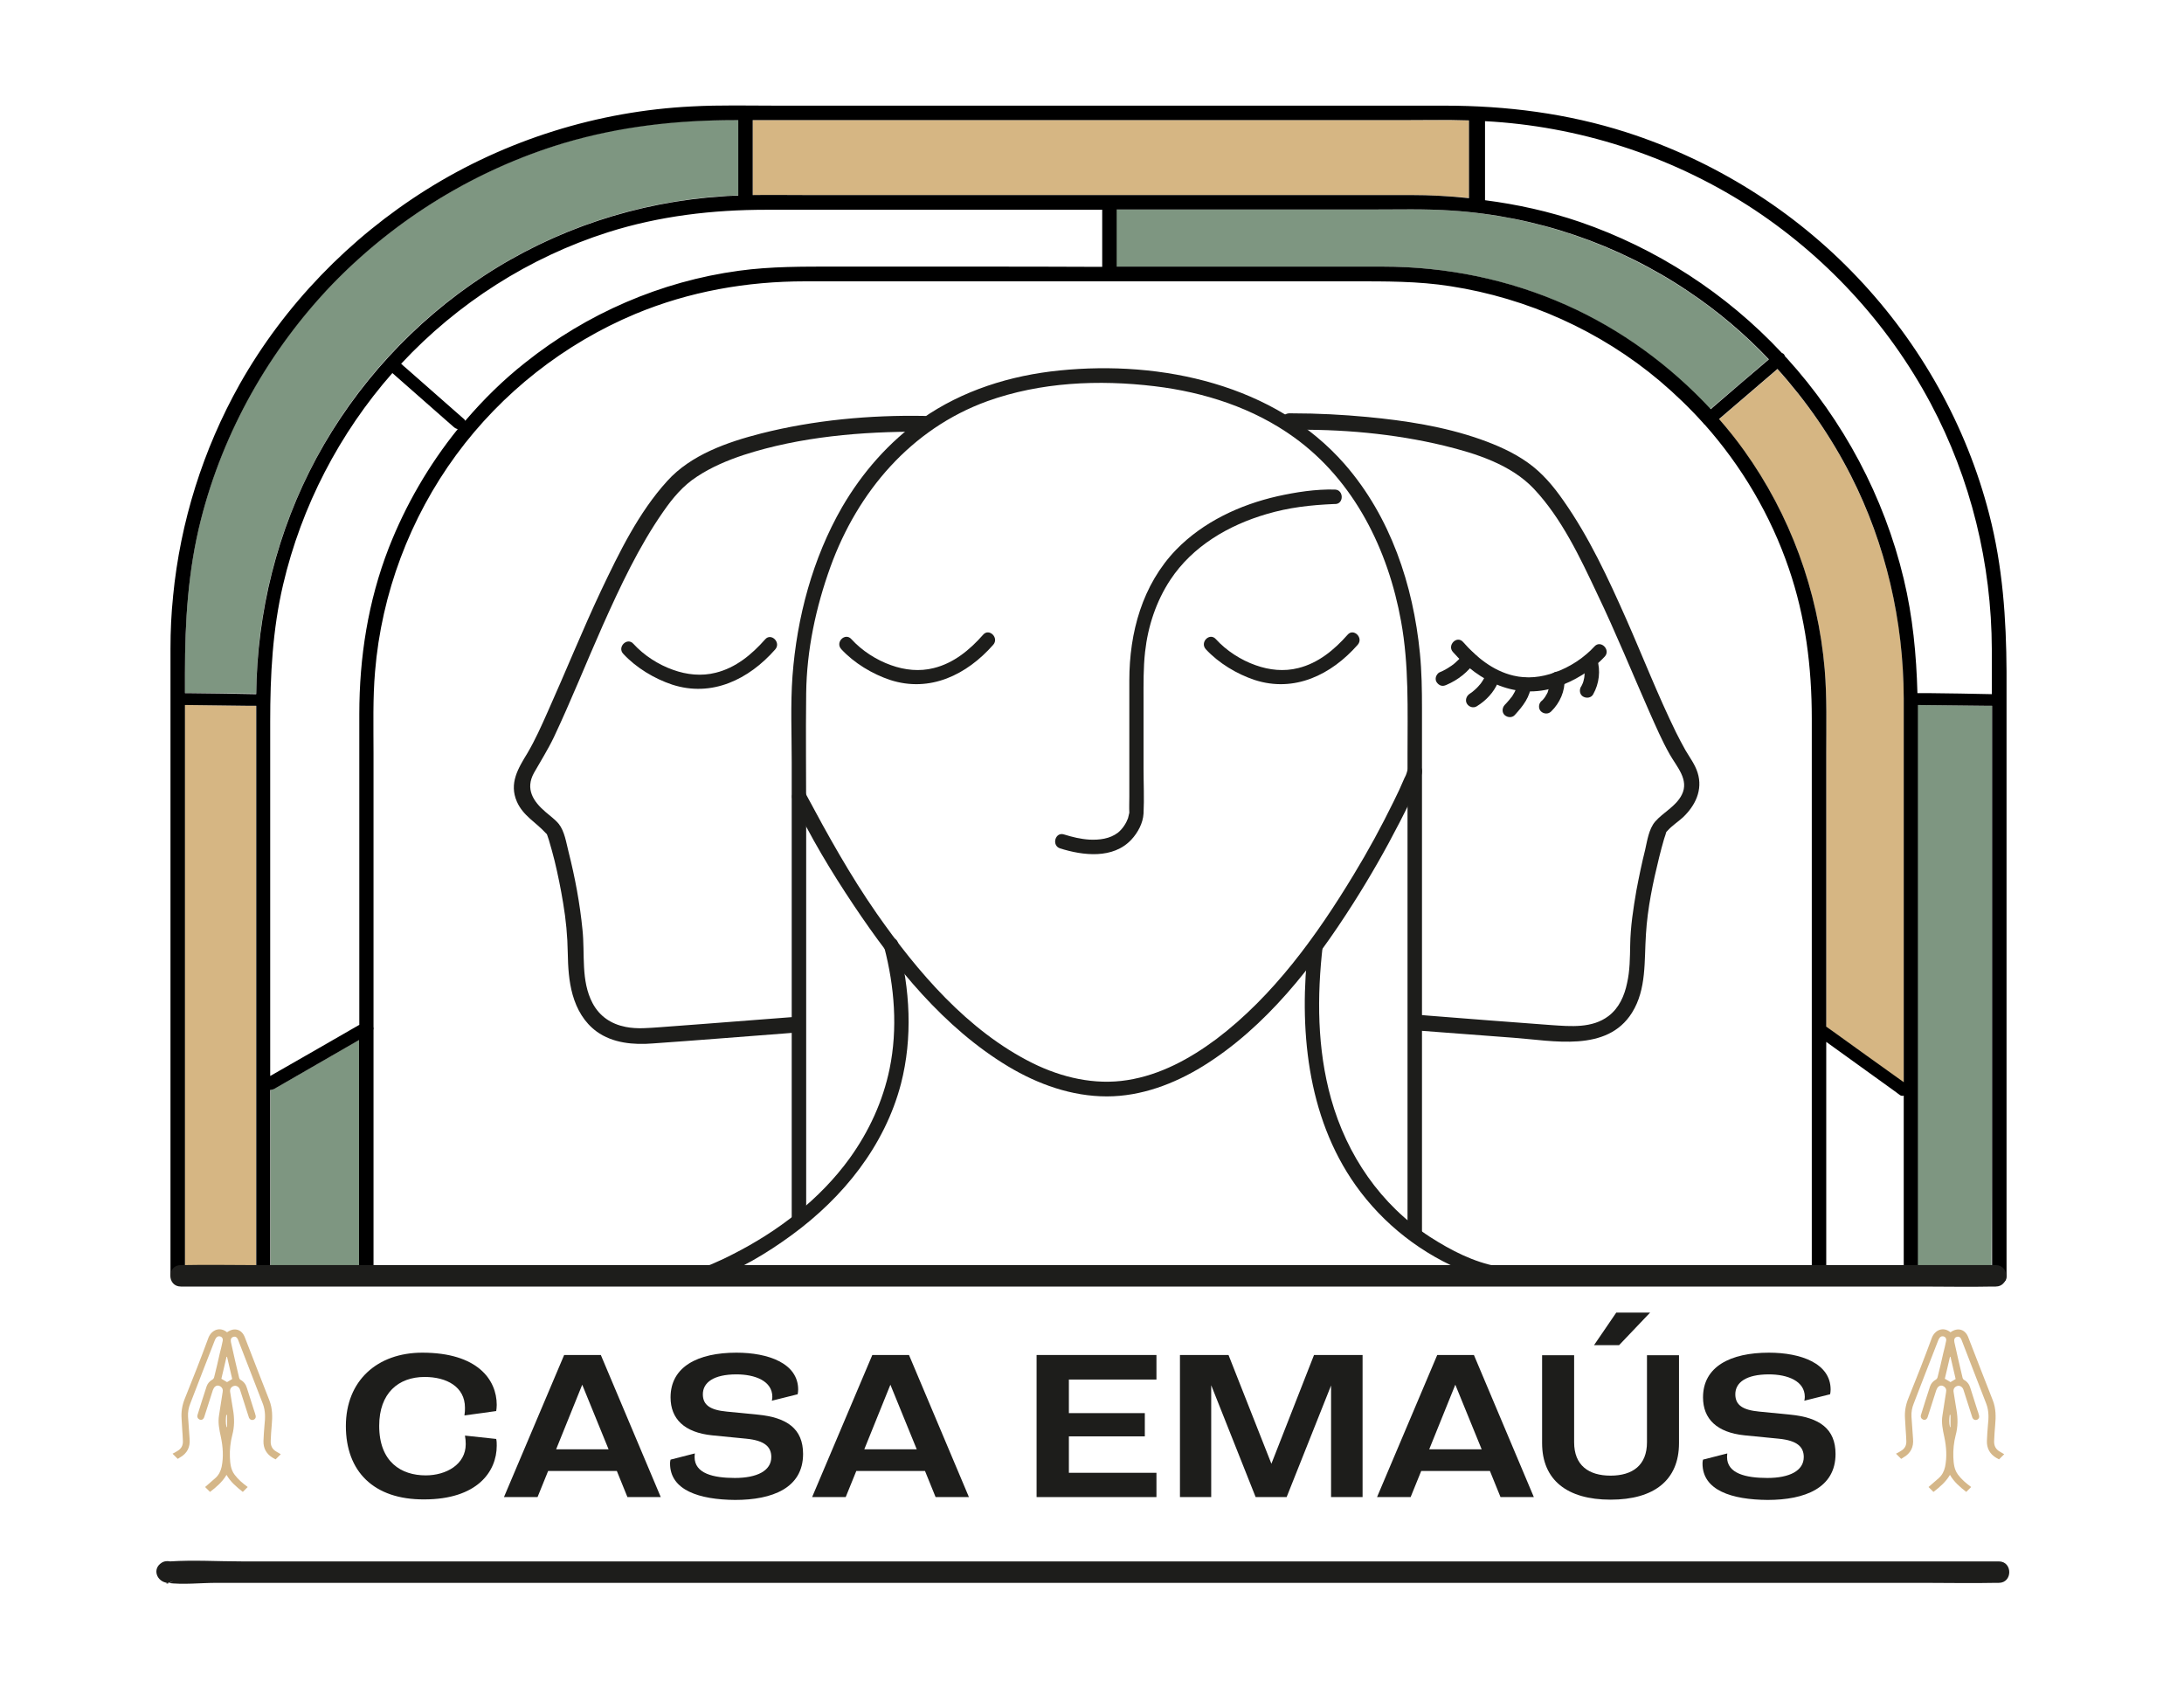 <?xml version="1.0" encoding="utf-8"?>
<!-- Generator: Adobe Illustrator 28.0.0, SVG Export Plug-In . SVG Version: 6.00 Build 0)  -->
<svg version="1.1" id="Layer_1" xmlns="http://www.w3.org/2000/svg" xmlns:xlink="http://www.w3.org/1999/xlink" x="0px" y="0px"
	 viewBox="0 0 845.5 653.5" style="enable-background:new 0 0 845.5 653.5;" xml:space="preserve">
<style type="text/css">
	.st0{fill:#1D1D1B;}
	.st1{fill:#D6B683;}
	.st2{fill:#7E9681;}
	.st3{fill:none;}
	.st4{fill:#D5B789;}
</style>
<g>
	<path class="st0" d="M133.9,552c0-17.6,12.2-28.4,29.6-28.4c21.4,0,28.8,10.5,28.8,20.2c0,0.9-0.1,1.7-0.2,2.4l-12.3,1.7
		c0.2-1.3,0.2-2,0.2-3c0-8.1-7.1-11.9-15.6-11.9c-10.2,0-17.6,6.3-17.6,18.9c0,14.1,8.6,19.2,18,19.2c7.9,0,15.5-4.2,15.5-12.1
		c0-1.2-0.1-2.1-0.3-3.3l12.1,1.3c0.2,0.9,0.2,1.7,0.2,2.6c0,10.1-7.6,20.8-28.1,20.8C144.7,580.5,133.9,569.6,133.9,552z"/>
	<path class="st0" d="M242.9,579.5l-4.1-10.1h-26.6l-4.1,10.1h-13l23.3-55h14.2l23.2,55H242.9z M225.4,536l-10.1,25h20.3L225.4,536z
		"/>
	<path class="st0" d="M259.4,566.5c0-0.8,0.2-1.5,0.2-1.5l9.4-2.4c0,0-0.1,0.7-0.1,1.4c0,6.4,7.3,8.1,15.6,8.1
		c8.6,0,14.1-2.8,14.1-8.1c0-3.9-2.5-6.4-9.7-7.1l-13.2-1.3c-10.8-1.1-16.1-6.4-16.1-14.7c0-11.9,10.6-17.3,25.5-17.3
		c12.3,0,23.9,4.1,23.9,14.3c0,0.6-0.1,1.4-0.2,1.8l-10,2.5c0.1-0.3,0.2-0.9,0.2-1.5c0-6.1-6.6-8.7-13.9-8.7c-8.9,0-13,3.2-13,7.7
		c0,4.2,2.9,6.1,9.2,6.7l12.2,1.2c11.1,1.1,17.4,5.4,17.4,15.2c0,13.2-11.9,17.8-26.3,17.8C270.8,580.5,259.4,576.9,259.4,566.5z"/>
	<path class="st0" d="M362.2,579.5l-4.1-10.1h-26.6l-4.1,10.1h-13l23.3-55h14.2l23.2,55H362.2z M344.7,536l-10.1,25h20.3L344.7,536z
		"/>
	<path class="st0" d="M401.3,579.5v-55h46.4v9.5h-33.9v13h29.4v9h-29.4v14.1h33.9v9.4H401.3z"/>
	<path class="st0" d="M515.3,579.5v-43.2l-17.2,43.2h-12l-17.2-43.3v43.3h-12.1v-55h18.8l16.6,42.1l16.5-42.1h18.8v55H515.3z"/>
	<path class="st0" d="M580.9,579.5l-4.1-10.1h-26.6l-4.1,10.1h-13l23.3-55h14.2l23.2,55H580.9z M563.4,536l-10.1,25h20.3L563.4,536z
		"/>
	<path class="st0" d="M597,558.6v-34h12.4v33.7c0,8.9,5.6,12.9,14.1,12.9s14.1-4,14.1-12.9v-33.7H650v34c0,14.4-9.7,21.9-26.5,21.9
		S597,572.9,597,558.6z M626.8,520.7h-9.7l8.6-12.6h13.1L626.8,520.7z"/>
	<path class="st0" d="M659.1,566.5c0-0.8,0.2-1.5,0.2-1.5l9.4-2.4c0,0-0.1,0.7-0.1,1.4c0,6.4,7.3,8.1,15.6,8.1
		c8.6,0,14.1-2.8,14.1-8.1c0-3.9-2.5-6.4-9.7-7.1l-13.2-1.3c-10.8-1.1-16.1-6.4-16.1-14.7c0-11.9,10.6-17.3,25.5-17.3
		c12.3,0,23.9,4.1,23.9,14.3c0,0.6-0.1,1.4-0.2,1.8l-10,2.5c0.1-0.3,0.2-0.9,0.2-1.5c0-6.1-6.6-8.7-13.9-8.7c-8.9,0-13,3.2-13,7.7
		c0,4.2,2.9,6.1,9.2,6.7l12.2,1.2c11.1,1.1,17.4,5.4,17.4,15.2c0,13.2-11.9,17.8-26.3,17.8C670.4,580.5,659.1,576.9,659.1,566.5z"/>
</g>
<g>
	<g>
		<path class="st0" d="M64.7,604.3c-0.7,0-1.5,0.2-2.1,0.6c-3.8,2.4-1.9,7.3,2.1,7.8c6.2,0.8,12.9,0,19.1,0c17.2,0,34.5,0,51.7,0
			c25.5,0,51,0,76.5,0c31,0,62,0,92.9,0c33.9,0,67.8,0,101.7,0c34.3,0,68.7,0,103,0c32,0,64,0,96.1,0c27.1,0,54.1,0,81.2,0
			c19.4,0,38.8,0,58.1,0c9.2,0,18.4,0.2,27.6,0c0.4,0,0.8,0,1.2,0c5.4,0,5.4-8.3,0-8.3c-6.3,0-12.7,0-19,0c-17.2,0-34.5,0-51.7,0
			c-25.5,0-51,0-76.4,0c-31,0-61.9,0-92.9,0c-33.9,0-67.8,0-101.7,0c-34.4,0-68.7,0-103.1,0c-32,0-64.1,0-96.1,0
			c-27.1,0-54.1,0-81.2,0c-19.4,0-38.8,0-58.2,0c-9.2,0-18.5-0.6-27.7,0C65.6,604.3,65.1,604.3,64.7,604.3c0.7,2.6,1.4,5.2,2.1,7.8
			c-2.4,1.5-2.8,0.6-2.1,0.6C70.1,612.4,70.1,604.1,64.7,604.3L64.7,604.3z"/>
	</g>
</g>
<g>
	<g>
		<path class="st1" d="M615.7,128.9"/>
	</g>
	<g>
		<path class="st1" d="M99.1,486.6c0-16.5,0-32.9,0-49.4c0-24,0-48,0-72c0-21.8,0-43.6,0-65.4c0-8.9,0-17.8,0-26.6
			c-1.1,0-2.2,0-3.2,0c-8.1-0.1-16.2-0.2-24.4-0.3c0,14.3,0,28.6,0,43c0,25.8,0,51.7,0,77.5c0,23.2,0,46.3,0,69.5
			c0,10,0,20.1,0,30.1c0,3.6-5.6,3.6-5.6,0l1.9,2.8l32-0.1c-0.4-0.4-0.7-1-0.7-1.9C99.1,491.4,99.1,489,99.1,486.6z"/>
	</g>
	<g>
		<path class="st2" d="M139.1,493.2c0-2.1,0-4.2,0-6.2c0-14.6,0-29.1,0-43.7c0-13.6,0-27.2,0-40.8c-0.1,0-0.1,0.1-0.2,0.1
			c-10.9,6.3-21.9,12.6-32.8,18.9c-0.5,0.3-1,0.4-1.4,0.3c0,14.8,0,29.5,0,44.3c0,9.2,0,18.4,0,27.6c0,0.8-0.3,1.4-0.7,1.9l36.7-0.1
			C139.7,495.2,139.1,494.4,139.1,493.2z"/>
	</g>
	<g>
		<path class="st1" d="M67,230.9L67,230.9c0,0,0-0.1,0-0.1C67,230.9,67,230.9,67,230.9z"/>
	</g>
	<g>
		<path class="st1" d="M568.7,46.6c-8.9-0.2-17.8-0.1-26.7-0.1c-20.2,0-40.5,0-60.7,0c-26.1,0-52.1,0-78.2,0c-24.3,0-48.7,0-73,0
			c-12.9,0-25.8,0-38.7,0c0,1,0,2.1,0,3.1c0,8.6,0,17.3,0,25.9c6.7-0.1,13.3,0,20,0c18.7,0,37.4,0,56.2,0c24,0,48,0,72,0
			c22.2,0,44.4,0,66.6,0c13.3,0,26.6,0,39.8,0c7.6,0,15.2,0.4,22.7,1.1c0-0.9,0-1.8,0-2.7C568.7,64.9,568.7,55.7,568.7,46.6z"/>
	</g>
	<g>
		<path class="st1" d="M737,302.9c0-10.8,0-21.7,0-32.5c0-29.9-6.9-59.6-20.5-86.3c-7.6-15-17.2-28.8-28.4-41.2
			c-0.3,0.3-0.6,0.5-0.9,0.8c-7.2,6.2-14.5,12.4-21.7,18.6c3.4,3.9,6.6,8,9.7,12.2c17.8,24.8,28.6,54.3,31.2,84.7
			c0.9,10.8,0.6,21.7,0.6,32.5c0,18,0,36.1,0,54.1c0,17.2,0,34.5,0,51.7c0.7,0.5,1.3,0.9,2,1.4c9.3,6.7,18.7,13.5,28,20.2
			c0-16.8,0-33.5,0-50.3C737,346.8,737,324.8,737,302.9z"/>
	</g>
	<g>
		<path class="st2" d="M663.1,157.5c7.2-6.1,14.4-12.3,21.5-18.4c-9.4-9.9-19.9-18.8-31.3-26.4c-27.2-18.2-59-29.1-91.6-31.2
			c-10.3-0.7-20.7-0.4-31.1-0.4c-18.4,0-36.9,0-55.4,0c-14.4,0-28.7,0-43.1,0c0,0.2,0,0.4,0,0.6c0,7.2,0,14.3,0,21.5
			c2.9,0,5.8,0,8.7,0c20.3,0,40.6,0,60.9,0c11.1,0,22.2,0,33.4,0c24.5,0,48.7,4.9,71.1,14.9c21.1,9.4,40.1,23.3,55.7,40.3
			C662.4,158.1,662.8,157.8,663.1,157.5z"/>
	</g>
	<g>
		<path class="st2" d="M122.5,177.2c15.3-28.5,37.8-52.9,64.8-70.5C214.9,88.6,247,78,279.9,75.9c2-0.1,3.9-0.2,5.9-0.3
			c0-0.6,0-1.1,0-1.7c0-9.2,0-18.3,0-27.5c-0.4,0-0.8,0-1.2,0c-22.4,0-44.5,2.3-66,8.8c-34,10.2-65.2,29.2-89.9,54.7
			c-24.5,25.3-42.2,56.9-50.9,91.1c-5,19.6-6.2,39.4-6.2,59.5c0,2.6,0,5.1,0,7.7c0.4,0,0.9,0,1.3,0c8.8,0.1,17.5,0.2,26.3,0.3
			C99.4,236.7,107.4,205.2,122.5,177.2z"/>
	</g>
	<g>
		<path class="st2" d="M771.1,434.1c0-25.8,0-51.5,0-77.3c0-23.7,0-47.4,0-71.2c0-4.1,0-8.3,0-12.4c-0.5,0-1,0-1.6,0
			c-9-0.1-18.1-0.2-27.1-0.3c0,2,0,4.1,0,6.1c0,17.1,0,34.3,0,51.4c0,24.1,0,48.2,0,72.3c0,21.5,0,43,0,64.4c0,9.1,0,18.1,0,27.2
			l28.6-0.1c0-2.5,0-5.1,0-7.6C771.1,469.1,771.1,451.6,771.1,434.1z"/>
	</g>
	<g>
		<path d="M770.1,199.1c-8.8-34.3-26.6-66-51-91.7c-24.5-25.9-55.6-45.3-89.5-56.2c-22.8-7.3-46.4-10.3-70.4-10.3
			c-14.8,0-29.7,0-44.5,0c-24.4,0-48.8,0-73.1,0c-26.3,0-52.6,0-79,0c-20.6,0-41.2,0-61.8,0c-11,0-22-0.3-33,0.3
			c-36.3,1.8-71.9,12.9-102.7,32.2c-29.8,18.7-55,44.7-72.3,75.3C78.6,174,69.8,202,67,230.8c0,0,0,0.1,0,0.1
			c-0.7,6.7-1,13.4-1,20.1c0,10.4,0,20.9,0,31.3c0,23.6,0,47.2,0,70.7c0,26.1,0,52.2,0,78.3c0,18,0,35.9,0,53.9c0,2.6,0,5.2,0,7.8
			c0,3.6,5.6,3.6,5.6,0c0-10,0-20.1,0-30.1c0-23.2,0-46.3,0-69.5c0-25.8,0-51.7,0-77.5c0-14.3,0-28.6,0-43
			c8.1,0.1,16.2,0.2,24.4,0.3c1.1,0,2.2,0,3.2,0c0,8.9,0,17.8,0,26.6c0,21.8,0,43.6,0,65.4c0,24,0,48,0,72c0,16.5,0,32.9,0,49.4
			c0,2.4,0,4.8,0,7.2c0,0.8,0.3,1.4,0.7,1.9c1.1,1.1,3,1.1,4,0c0.4-0.4,0.7-1,0.7-1.9c0-9.2,0-18.4,0-27.6c0-14.8,0-29.5,0-44.3
			c0.4,0,0.9-0.1,1.4-0.3c10.9-6.3,21.9-12.6,32.8-18.9c0.1,0,0.1-0.1,0.2-0.1c0,13.6,0,27.2,0,40.8c0,14.6,0,29.1,0,43.7
			c0,2.1,0,4.2,0,6.2c0,1.2,0.6,2,1.5,2.4c0.8,0.4,1.8,0.4,2.6,0c0.8-0.4,1.5-1.2,1.5-2.4c0-8.1,0-16.2,0-24.2c0-19,0-38,0-56.9
			c0-4.5,0-9,0-13.5c0.1-0.4,0.1-0.8,0-1.2c0-17.4,0-34.7,0-52.1c0-17.9,0-35.9,0-53.8c0-10.6-0.3-21.2,0.6-31.7
			c2.5-30.2,13.5-59.4,31.4-83.8c17.6-24,41.9-43.1,69.4-54.6c20.9-8.7,43.1-12.6,65.7-12.6c11.7,0,23.4,0,35.1,0
			c20.5,0,41,0,61.5,0c22,0,44,0,65.9,0c16.4,0,32.9,0,49.3,0c12.8,0,25.5-0.1,38.1,1.9c29.7,4.6,58,17.3,81,36.7
			c6,5.1,11.7,10.6,16.9,16.4c0.1,0.1,0.1,0.2,0.2,0.3c0.1,0.1,0.1,0.1,0.2,0.1c14.4,16.2,25.6,35.2,32.6,55.7
			c6.5,18.9,8.9,38.3,8.9,58.1c0,13.4,0,26.8,0,40.2c0,21.2,0,42.3,0,63.5c0,21.5,0,43.1,0,64.6c0,14.2,0,28.4,0,42.5
			c0,1.8,0,3.7,0,5.5c0,0.2,0,0.4,0,0.6c0,3.6,5.6,3.6,5.6,0c0-0.2,0-0.4,0-0.6c0-7.9,0-15.9,0-23.8c0-19.2,0-38.4,0-57.6
			c0-3.2,0-6.5,0-9.7c8.1,5.8,16.2,11.7,24.3,17.5c1.4,1,2.8,2,4.1,3c0.5,0.4,1.1,0.5,1.6,0.3c0,5.2,0,10.5,0,15.7
			c0,16.1,0,32.1,0,48.2c0,2.1,0,4.2,0,6.3c0,0.2,0,0.4,0,0.7c0,3.6,5.5,3.6,5.5,0c0-0.2,0-0.5,0-0.7c0-9.1,0-18.1,0-27.2
			c0-21.5,0-43,0-64.4c0-24.1,0-48.2,0-72.3c0-17.1,0-34.3,0-51.4c0-2,0-4.1,0-6.1c9,0.1,18.1,0.2,27.1,0.3c0.5,0,1,0,1.6,0
			c0,4.1,0,8.3,0,12.4c0,23.7,0,47.4,0,71.2c0,25.8,0,51.5,0,77.3c0,17.5,0,35,0,52.5c0,2.5,0,5.1,0,7.6c0,3.6,5.6,3.6,5.6,0
			c0-10.1,0-20.3,0-30.4c0-23.4,0-46.8,0-70.2c0-26.1,0-52.3,0-78.4c0-18.4,0-36.8,0-55.2C776.7,239.5,775.3,219.2,770.1,199.1z
			 M546,75.5c-13.3,0-26.6,0-39.8,0c-22.2,0-44.4,0-66.6,0c-24,0-48,0-72,0c-18.7,0-37.4,0-56.2,0c-6.6,0-13.3-0.1-20,0
			c0-8.6,0-17.3,0-25.9c0-1,0-2.1,0-3.1c12.9,0,25.8,0,38.7,0c24.3,0,48.7,0,73,0c26.1,0,52.1,0,78.2,0c20.2,0,40.5,0,60.7,0
			c8.9,0,17.8-0.2,26.7,0.1c0,9.1,0,18.3,0,27.4c0,0.9,0,1.8,0,2.7C561.1,75.9,553.6,75.5,546,75.5z M72.9,268.3c-0.4,0-0.9,0-1.3,0
			c0-2.6,0-5.1,0-7.7c0-20.1,1.2-39.9,6.2-59.5c8.7-34.2,26.5-65.7,50.9-91.1c24.7-25.5,55.8-44.5,89.9-54.7
			c21.6-6.4,43.6-8.8,66-8.8c0.4,0,0.8,0,1.2,0c0,9.2,0,18.3,0,27.5c0,0.6,0,1.1,0,1.7c-2,0.1-3.9,0.1-5.9,0.3
			c-32.9,2.1-65,12.7-92.6,30.8c-26.9,17.6-49.4,42-64.8,70.5c-15.1,28-23,59.6-23.3,91.4C90.4,268.5,81.6,268.4,72.9,268.3z
			 M150.5,212.1c-8,20.6-11.4,42.3-11.4,64.3c0,12.7,0,25.3,0,38c0,21.2,0,42.4,0,63.6c0,6.2,0,12.5,0,18.7
			c-10.3,5.9-20.6,11.9-31,17.8c-1.2,0.7-2.3,1.3-3.5,2c0-4.7,0-9.5,0-14.2c0-23.8,0-47.6,0-71.5c0-17.2,0-34.3,0-51.5
			c0-17.9,0.9-35.5,5-53c7.1-30.3,21.8-58.6,42.3-81.9c6.9,6.1,13.9,12.2,20.8,18.3c1.1,0.9,2.1,1.9,3.2,2.8
			c0.4,0.3,0.8,0.5,1.3,0.6C166,180,157,195.5,150.5,212.1z M374,103.2c-16.8,0-33.6,0-50.5,0c-12.5,0-25-0.1-37.4,1.6
			c-30.3,4.1-59,16.6-82.8,35.6c-8.5,6.7-16.2,14.3-23.2,22.5c-0.1-0.3-0.3-0.6-0.6-0.8c-7.5-6.6-14.9-13.1-22.4-19.7
			c-0.6-0.5-1.2-1-1.8-1.6c21.9-23.5,49.6-41.2,80.1-50.9c19.9-6.3,40.4-8.7,61.2-8.7c13.7,0,27.4,0,41.1,0c22.2,0,44.4,0,66.6,0
			c7.5,0,14.9,0,22.4,0c0,7.2,0,14.3,0,21.5c0,0.2,0,0.4,0,0.6C409.1,103.2,391.6,103.2,374,103.2z M606.4,118.1
			c-22.4-10-46.6-14.9-71.1-14.9c-11.1,0-22.2,0-33.4,0c-20.3,0-40.6,0-60.9,0c-2.9,0-5.8,0-8.7,0c0-7.2,0-14.3,0-21.5
			c0-0.2,0-0.4,0-0.6c14.4,0,28.7,0,43.1,0c18.4,0,36.9,0,55.4,0c10.3,0,20.8-0.3,31.1,0.4c32.6,2.1,64.4,12.9,91.6,31.2
			c11.4,7.6,21.9,16.5,31.3,26.4c-7.2,6.1-14.4,12.3-21.5,18.4c-0.3,0.3-0.7,0.6-1,0.9C646.5,141.4,627.5,127.5,606.4,118.1z
			 M709,398.8c-0.7-0.5-1.3-0.9-2-1.4c0-17.2,0-34.5,0-51.7c0-18,0-36.1,0-54.1c0-10.8,0.3-21.7-0.6-32.5
			c-2.6-30.4-13.4-59.9-31.2-84.7c-3-4.2-6.3-8.3-9.7-12.2c7.2-6.2,14.5-12.4,21.7-18.6c0.3-0.3,0.6-0.5,0.9-0.8
			c11.2,12.4,20.8,26.3,28.4,41.2c13.6,26.7,20.4,56.4,20.5,86.3c0,10.8,0,21.7,0,32.5c0,21.9,0,43.9,0,65.8c0,16.8,0,33.5,0,50.3
			C727.6,412.2,718.3,405.5,709,398.8z M746.5,268.3c-1.3,0-2.6,0-3.9,0c-0.1,0-0.2,0-0.3,0c-0.4-14.9-1.8-29.6-5.3-44.2
			c-7.6-31.8-23.4-61.4-45.3-85.5c-0.2-0.2-0.4-0.4-0.6-0.6c-0.1-0.3-0.3-0.6-0.5-0.9c-0.2-0.2-0.5-0.4-0.8-0.5
			c-21.5-23-48.5-40.5-78.2-50.7c-12-4.1-24.3-6.8-36.7-8.4c0-9.3,0-18.5,0-27.8c0-0.9,0-1.9,0-2.8c36,1.9,71.3,13.2,101.7,32.6
			c29.6,19,54.2,45.5,70.8,76.6c15.6,29.3,23.6,62.1,23.7,95.3c0,5.8,0,11.5,0,17.3C762.9,268.5,754.7,268.4,746.5,268.3z"/>
	</g>
	<g>
		<g>
			<path class="st0" d="M274.4,495.7c11.5-4,22.4-10.5,32.2-17.7c19.8-14.5,35.9-34.4,42.2-58.5c4.6-17.9,3.5-36.6-1.1-54.4
				c-0.9-3.5-6.3-2-5.4,1.5c4,15.3,5.3,31.5,2.1,47.1c-2.6,12.6-8,24.3-15.5,34.7c-11.5,15.9-27.8,28.3-45.2,37.1
				c-1.5,0.8-3,1.5-4.5,2.2c-0.7,0.3-1.3,0.6-2,0.9c-0.3,0.1-0.6,0.3-0.9,0.4c-0.7,0.3,0.3-0.1-0.2,0.1c-1,0.4-2.1,0.9-3.1,1.2
				C269.5,491.5,271,496.9,274.4,495.7L274.4,495.7z"/>
		</g>
		<g>
			<path class="st0" d="M580,490.3c-9.6-1.8-18.1-6.2-26.4-11.5c-19.1-12.4-32.2-31.7-38.3-53.5c-5.4-19.3-5.5-39.6-3.2-59.4
				c0.4-3.5-5.2-3.5-5.6,0c-3.7,31.7-0.7,66.1,18.3,92.9c10.8,15.2,25.9,26.9,43.2,33.7c3.3,1.3,6.8,2.5,10.4,3.2
				C582,496.4,583.5,491,580,490.3L580,490.3z"/>
		</g>
		<g>
			<path class="st0" d="M516.8,189.5c-7.4-0.2-15.1,1-22.3,2.6c-14.5,3.3-28.7,9.9-39.2,20.7c-13.1,13.6-18.1,32.1-18.1,50.6
				c0,15,0,30,0,45c0,2.1-0.1,4.1,0,6.2c0.1,0.9,0.2-0.8,0,0c-0.2,0.7-0.3,1.4-0.5,2.1c-0.6,1.7-2,4.1-3.9,5.6
				c-3.1,2.4-7.2,2.9-11.1,2.7c-3.3-0.2-6.6-1-9.8-2c-3.4-1.1-4.9,4.3-1.5,5.4c8.9,2.8,20.5,4.2,27.6-3.4c2.5-2.7,4.5-6.4,4.7-10.1
				c0.3-5.8,0-11.7,0-17.5c0-8.8,0-17.6,0-26.3c0-6.3-0.1-12.5,0.6-18.8c1.1-9.9,4.3-19.6,9.8-27.9c8.6-13,22.5-21.1,37.2-25.4
				c8.8-2.6,17-3.5,26.1-3.9c0.1,0,0.3,0,0.4,0C520.3,195.2,520.3,189.6,516.8,189.5L516.8,189.5z"/>
		</g>
		<g>
			<path class="st0" d="M466.8,251.3c5,5.4,12,9.6,18.9,11.9c15.4,5,29.7-2,39.9-13.6c2.4-2.7-1.6-6.6-3.9-3.9
				c-5.2,5.9-11.4,11-19.1,12.9c-5.5,1.4-11.2,0.8-16.5-1.1c-5.7-2-11.3-5.6-15.4-10.1C468.3,244.7,464.4,248.6,466.8,251.3
				L466.8,251.3z"/>
		</g>
		<g>
			<path class="st0" d="M325.7,251.3c5,5.4,12,9.6,18.9,11.9c15.4,5,29.7-2,39.9-13.6c2.4-2.7-1.6-6.6-3.9-3.9
				c-5.2,5.9-11.4,11-19.1,12.9c-5.5,1.4-11.2,0.8-16.5-1.1c-5.7-2-11.3-5.6-15.4-10.1C327.2,244.7,323.2,248.6,325.7,251.3
				L325.7,251.3z"/>
		</g>
		<g>
			<path class="st0" d="M241.3,253.1c5,5.4,12,9.6,18.9,11.9c15.4,5,29.7-2,39.9-13.6c2.4-2.7-1.6-6.6-3.9-3.9
				c-5.2,5.9-11.4,11-19.1,12.9c-5.5,1.4-11.2,0.8-16.5-1.1c-5.7-2-11.3-5.6-15.4-10.1C242.8,246.5,238.8,250.5,241.3,253.1
				L241.3,253.1z"/>
		</g>
		<g>
			<path class="st0" d="M312.1,471.6c0-18.3,0-36.5,0-54.8c0-33.3,0-66.6,0-99.8c0-16.2-0.2-32.4,0-48.7c0.2-16.6,3.7-33.1,9.4-48.9
				c10.5-29,31.2-53.4,60.7-64.1c20.6-7.4,43.2-8.4,64.8-5.8c19.2,2.3,38.2,8.4,54,19.8c23.3,16.8,36.4,43.5,41.4,71.2
				c3.1,16.9,2.5,34.3,2.5,51.6c0,33.7,0,67.5,0,101.2c0,26.8,0,53.6,0,80.4c0,1.4,0,2.8,0,4.2c0,3.6,5.6,3.6,5.6,0
				c0-20.1,0-40.3,0-60.4c0-35.7,0-71.3,0-107c0-12.1,0-24.2,0-36.3c0-7.1-0.1-14.2-0.8-21.3c-2.6-26.5-11.4-52.9-29.1-73.2
				c-27-30.9-71-40.3-110.4-36.3c-19,1.9-37.6,7.7-53.3,18.7c-12.7,8.9-23.1,20.8-30.9,34.2c-11.4,19.8-17.5,42.7-19.2,65.4
				c-0.8,11-0.3,22.2-0.3,33.2c0,32.2,0,64.4,0,96.6c0,25.3,0,50.6,0,75.9c0,1.4,0,2.7,0,4.1C306.5,475.1,312.1,475.1,312.1,471.6
				L312.1,471.6z"/>
		</g>
		<g>
			<path class="st0" d="M306.9,309.6c6.7,14.2,14.9,27.8,23.6,40.8c15.9,23.8,35,47.5,59.8,62.4c11.5,6.9,24.6,11.6,38.2,11.6
				c13.2,0,26-4.8,37.2-11.7c24.4-15.1,42.9-39,58.1-62.9c6.5-10.2,12.5-20.7,18-31.4c2.9-5.8,6.2-11.8,8.3-17.9
				c0.2-0.6,0.4-1.2,0.4-1.9c0.2-3.6-5.4-3.6-5.6,0c0.1-1.2-0.1-0.1-0.3,0.5c-0.1,0.4-0.3,0.8-0.4,1.1c-0.1,0.2-0.2,0.4-0.3,0.6
				c-0.3,0.7,0.1-0.3-0.2,0.4c-1.3,3.1-2.7,6.1-4.2,9.1c-4.7,9.6-9.8,19-15.4,28.2c-14.2,23.5-31.1,47-53.2,63.7
				c-10.2,7.6-21.7,13.9-34.5,15.9c-12.6,2-25.4-1-36.7-6.6c-25.1-12.5-44.5-35.3-60.3-57.9c-10.3-14.8-18.9-30.3-27.4-46.2
				c-0.1-0.2-0.2-0.5-0.4-0.8C310.2,303.5,305.4,306.4,306.9,309.6L306.9,309.6z"/>
		</g>
		<g>
			<path class="st0" d="M617.3,250.2c-4.1,4.5-9.7,8.1-15.4,10.1c-5.2,1.9-10.7,2.5-16.1,1.2c-7.9-1.9-14.2-7.1-19.4-13
				c-2.4-2.7-6.3,1.3-3.9,3.9c10.2,11.6,24.6,18.6,39.9,13.6c7-2.3,13.9-6.5,18.9-11.9C623.6,251.5,619.7,247.6,617.3,250.2
				L617.3,250.2z"/>
		</g>
		<g>
			<path class="st0" d="M566.3,253.4c-0.1,0.2-0.3,0.4-0.4,0.6c-0.1,0.1-0.3,0.5-0.1,0.1c0.3-0.4,0,0-0.1,0.1
				c-0.3,0.4-0.7,0.8-1,1.1c-0.7,0.7-1.5,1.4-2.2,2c-0.3,0.2,0.6-0.4,0.1-0.1c-0.1,0.1-0.2,0.1-0.3,0.2c-0.2,0.2-0.4,0.3-0.7,0.5
				c-0.5,0.3-0.9,0.6-1.4,0.9c-1,0.6-2,1.1-3,1.5c-0.6,0.3-1.1,1.1-1.3,1.7c-0.2,0.7-0.1,1.6,0.3,2.1c0.4,0.6,1,1.1,1.7,1.3
				c0.8,0.2,1.4,0,2.1-0.3c4.4-1.9,8.3-4.9,11-8.9c0.8-1.2,0.3-3.1-1-3.8C568.7,251.7,567.1,252.2,566.3,253.4L566.3,253.4z"/>
		</g>
		<g>
			<path class="st0" d="M575.1,261.4c-0.6,1.4-1.4,2.6-2.3,3.8c0.1-0.2,0.3-0.4,0.4-0.6c-0.9,1.2-2,2.3-3.2,3.2
				c0.2-0.1,0.4-0.3,0.6-0.4c-0.6,0.4-1.1,0.8-1.7,1.2c-1.2,0.8-1.8,2.5-1,3.8c0.8,1.3,2.5,1.8,3.8,1c3.6-2.2,6.6-5.4,8.2-9.2
				c0.3-0.7,0.5-1.4,0.3-2.1c-0.2-0.6-0.7-1.3-1.3-1.7c-0.6-0.3-1.4-0.5-2.1-0.3C576.1,260.3,575.4,260.7,575.1,261.4L575.1,261.4z"
				/>
		</g>
		<g>
			<path class="st0" d="M587.2,264.8c0,0.3,0,0.5-0.1,0.8C587.1,265.3,587.2,265.1,587.2,264.8c0,0.5-0.1,0.9-0.2,1.3
				c-0.1,0.4-0.2,0.9-0.4,1.2c0-0.1,0.3-0.6,0.1-0.2c0,0.1-0.1,0.2-0.1,0.3c-0.1,0.2-0.2,0.4-0.3,0.6c-0.2,0.4-0.5,0.8-0.7,1.2
				c-0.2,0.4-0.5,0.7-0.8,1.1c-0.2,0.3,0.4-0.4,0.1-0.2c-0.1,0.1-0.1,0.2-0.2,0.3c-0.1,0.2-0.3,0.3-0.4,0.5c-0.6,0.7-1.2,1.4-1.8,2
				c-1,1.1-1.1,2.9,0,3.9c1.1,1,2.9,1.1,3.9,0c3.1-3.4,6.1-7.1,6.3-11.8c0.1-1.5-1.3-2.8-2.8-2.8
				C588.4,262.1,587.2,263.2,587.2,264.8L587.2,264.8z"/>
		</g>
		<g>
			<path class="st0" d="M600.1,262.8c0,0.5,0,1,0,1.4c0,0.1-0.1,0.9,0,0.4c0.1-0.5,0,0.2-0.1,0.4c-0.2,0.9-0.5,1.9-0.8,2.8
				c-0.1,0.3,0.2-0.5,0.1-0.2c-0.1,0.1-0.1,0.2-0.1,0.3c-0.1,0.2-0.2,0.4-0.3,0.6c-0.2,0.4-0.5,0.8-0.7,1.2
				c-0.1,0.2-0.3,0.4-0.4,0.6c0.1-0.1,0.4-0.4,0.1-0.2c-0.1,0.1-0.1,0.2-0.2,0.3c-0.3,0.4-0.7,0.8-1.1,1.1c-1,1-1.1,2.9,0,3.9
				c1.1,1,2.8,1.1,3.9,0c3.4-3.3,5.4-7.9,5.2-12.6c0-1.5-1.3-2.8-2.8-2.8C601.4,260,600.1,261.2,600.1,262.8L600.1,262.8z"/>
		</g>
		<g>
			<path class="st0" d="M612.8,256.5c0.2,0.5,0.3,1,0.4,1.5c0,0.2,0.1,0.4,0.1,0.6c0,0.1,0,0.2,0.1,0.4c-0.1-0.4-0.1-0.5,0-0.2
				c0.1,0.9,0.1,1.8,0,2.7c-0.1,0.7,0.1-0.5,0,0.1c0,0.3-0.1,0.5-0.1,0.8c-0.1,0.4-0.2,0.9-0.3,1.3c-0.1,0.4-0.3,0.9-0.5,1.3
				c0.4-0.7-0.1,0.1-0.1,0.2c-0.1,0.2-0.2,0.5-0.4,0.7c-0.7,1.3-0.4,3.1,1,3.8c1.3,0.7,3.1,0.4,3.8-1c2.3-4.1,2.9-9.1,1.5-13.6
				c-0.5-1.4-1.9-2.4-3.4-1.9C613.3,253.5,612.3,255,612.8,256.5L612.8,256.5z"/>
		</g>
		<g>
			<g>
				<path class="st0" d="M358,161c-21.1-0.4-42.9,1.6-63.4,6.8c-12.9,3.3-27.1,8.2-36.3,18.4c-11.1,12.2-18.6,27.7-25.6,42.4
					c-7.3,15.5-13.7,31.4-20.7,47c-2.4,5.4-4.8,10.8-7.8,15.9c-3.6,5.9-7.2,11.7-4.1,18.8c2.4,5.5,7.4,8,11.2,12.2
					c0.4,0.4,0.3,0.2,0.5,0.6c-0.1-0.2,0.5,1.4,0.7,2.1c0.8,2.6,1.5,5.3,2.2,8c1.3,5.4,2.4,10.8,3.3,16.3c1.1,6.5,1.7,12.8,1.8,19.4
					c0.1,5.4,0.4,10.9,1.9,16.2c1.6,5.6,4.5,10.7,9.3,14.2c6.2,4.5,14.3,5.2,21.7,4.6c17.2-1.2,34.3-2.6,51.5-3.9
					c0.8-0.1,1.6-0.1,2.5-0.2c3.9-0.3,3.9-6.4,0-6.1c-11.2,0.9-22.5,1.7-33.7,2.6c-5.8,0.4-11.5,0.9-17.3,1.3
					c-4.5,0.3-9,0.8-13.5-0.1c-5.6-1.1-10.1-4.1-12.8-9.2c-4.6-8.7-2.9-19-3.9-28.4c-1-10.2-2.9-20.3-5.4-30.2
					c-0.9-3.5-1.5-7.9-3.8-10.8c-1.5-1.8-3.4-3.1-5.1-4.6c-4.8-4.1-7.9-8.9-4.5-15.1c2.6-4.6,5.4-9,7.7-13.8
					c6.7-14.2,12.5-28.8,18.9-43.2c6.8-15.2,14-30.6,23.5-44.2c3.6-5.2,7.6-10,13-13.5c5.6-3.7,11.8-6.3,18.1-8.4
					c21.9-7.1,45.8-9.1,68.8-9c0.5,0,1,0,1.4,0C361.9,167.2,361.9,161.1,358,161L358,161z"/>
			</g>
		</g>
		<g>
			<g>
				<path class="st0" d="M498.9,166.4c20-0.4,40.6,1.4,60.1,6.1c12.3,3,26,7.3,34.9,16.8c10.7,11.4,17.8,26.5,24.4,40.5
					c7.2,15,13.5,30.5,20.2,45.7c2.5,5.6,4.9,11.2,7.9,16.5c2.7,4.8,7.6,9.8,4.7,15.6c-2.3,4.6-7.2,6.8-10.4,10.5
					c-2.4,2.9-3,7.3-3.8,10.8c-1.3,5.2-2.4,10.5-3.4,15.8c-1.2,7-2.3,14-2.4,21.1c-0.1,4.9-0.1,9.9-1.2,14.7
					c-1,4.9-3.1,9.7-7.2,12.8c-6.3,4.8-14.7,4-22.1,3.5c-16-1.2-32.1-2.4-48.1-3.7c-0.8-0.1-1.5-0.1-2.3-0.2c-3.9-0.3-3.9,5.8,0,6.1
					c11.9,0.9,23.8,1.8,35.7,2.7c15.3,1.1,36.2,5.8,45.9-9.7c5.7-9.1,4.7-20.1,5.4-30.4c0.6-10,2.7-20,5.1-29.7
					c0.6-2.4,1.2-4.7,1.9-7.1c0.1-0.4,1-2.8,0.7-2.4c0.3-0.6,0.2-0.3,0.7-0.9c1.7-1.9,3.9-3.3,5.8-5c4.9-4.6,7.9-10.7,5.8-17.4
					c-1-3.2-3-5.8-4.7-8.7c-1.3-2.3-2.5-4.6-3.7-7c-7-14.3-12.8-29.2-19.2-43.7c-7-15.8-14.4-31.8-24.4-46
					c-3.9-5.6-8.2-10.7-13.7-14.6c-5.6-4-12-6.8-18.5-9.1c-14-4.9-28.9-7.2-43.7-8.6c-9.6-0.9-19.2-1.4-28.9-1.4c-0.5,0-1,0-1.5,0
					C495,160.4,495,166.5,498.9,166.4L498.9,166.4z"/>
			</g>
		</g>
	</g>
	<g>
		<g>
			<path class="st0" d="M70,498c6.3,0,12.6,0,18.9,0c17,0,34,0,51,0c25.2,0,50.4,0,75.7,0c30.8,0,61.5,0,92.3,0
				c33.6,0,67.2,0,100.8,0c34.1,0,68.3,0,102.4,0c31.6,0,63.2,0,94.8,0c26.8,0,53.6,0,80.4,0c19.3,0,38.5,0,57.8,0
				c9.1,0,18.2,0.2,27.3,0c0.4,0,0.8,0,1.2,0c5.4,0,5.4-8.3,0-8.3c-6.3,0-12.6,0-18.9,0c-17,0-34,0-51,0c-25.2,0-50.4,0-75.7,0
				c-30.8,0-61.5,0-92.3,0c-33.6,0-67.2,0-100.8,0c-34.1,0-68.3,0-102.4,0c-31.6,0-63.2,0-94.8,0c-26.8,0-53.6,0-80.4,0
				c-19.3,0-38.5,0-57.8,0c-9.1,0-18.2-0.2-27.3,0c-0.4,0-0.8,0-1.2,0C64.6,489.7,64.6,498,70,498L70,498z"/>
		</g>
	</g>
</g>
<g>
	<path class="st3" d="M89.8,533.8c-0.7-2.9-1.3-5.7-2-8.6c-0.1,0-0.1,0-0.2,0c-0.6,2.8-1.3,5.6-2,8.5c0.8,0.5,1.5,0.9,2.1,1.3
		C88.5,534.5,89.1,534.2,89.8,533.8z"/>
	<path class="st3" d="M87.7,552.4c0.1,0,0.2,0,0.2,0c0-1.6,0-3.1,0-4.7c-0.1,0-0.2,0-0.3,0C87.3,549.3,87.3,550.8,87.7,552.4z"/>
	<path class="st3" d="M769.2,557.7c0.1-2,0.3-4.1,0.4-6.1c0.2-2.7,0.4-5.5-0.6-8.1c-3.2-8.2-6.4-16.5-9.6-24.8
		c-0.4-1-1.1-1.4-1.9-1.2c-0.8,0.2-1.1,1-0.9,2c1.1,4.6,2.1,9.3,3.2,13.9c0.1,0.3,0.3,0.6,0.5,0.7c1.3,0.7,2.1,1.8,2.5,3.2
		c0.9,2.8,1.8,5.6,2.7,8.5c0.2,0.8,0.5,1.5,0.7,2.3c0.2,0.7-0.2,1.3-0.9,1.5c-0.7,0.3-1.4-0.1-1.7-0.8c-0.1-0.2-0.1-0.4-0.2-0.6
		c-1.1-3.4-2.2-6.9-3.3-10.3c-0.4-1.1-1.3-1.7-2.4-1.4c-1,0.3-1.5,1.2-1.4,2.3c0.4,2.3,0.6,4.5,1.1,6.8c0.7,3.4,0.6,6.7-0.3,10
		c-0.7,2.7-1,5.6-0.9,8.4c0.1,2.4,0.3,4.8,1.8,6.8c1.4,1.9,3.2,3.4,5.1,4.8l10.7-10.7c-0.4-0.2-0.7-0.4-1.1-0.6
		C770.3,562.8,769,560.6,769.2,557.7z"/>
	<path class="st3" d="M87.7,570.9c-1.6,2.8-4,4.7-6.3,6.6l6.3,6.3l6.3-6.3C91.6,575.6,89.3,573.7,87.7,570.9z"/>
	<path class="st3" d="M85.9,567.7c0.8-3.9,0.6-7.8-0.3-11.6c-0.6-2.8-1.2-5.5-0.7-8.4c0.5-3,0.9-6,1.4-9c0.1-0.9-0.1-1.6-0.8-2.1
		c-0.7-0.5-1.4-0.5-2.1,0c-0.4,0.4-0.8,0.9-0.9,1.4c-1.1,3.4-2.2,6.9-3.3,10.3c-0.3,1-1,1.4-1.8,1.1c-0.8-0.2-1.1-1-0.8-1.9
		c1.2-3.7,2.3-7.4,3.5-11c0.4-1.1,1.1-1.9,2.1-2.5c0.3-0.2,0.7-0.6,0.8-1c0.8-3.1,1.5-6.2,2.2-9.3c0.4-1.6,0.7-3.1,1.1-4.7
		c0.2-0.9-0.2-1.6-1-1.8c-0.7-0.2-1.4,0.2-1.8,1c-0.1,0.1-0.1,0.3-0.2,0.4c-3.2,8.2-6.3,16.4-9.5,24.5c-0.7,1.7-1,3.4-0.9,5.2
		c0.2,2.8,0.4,5.6,0.6,8.5c0.3,3.3-0.9,5.7-3.8,7.3c-0.3,0.2-0.6,0.3-0.8,0.5l10.6,10.7c1.3-1.1,2.6-2.3,3.9-3.4
		C84.7,570.9,85.5,569.4,85.9,567.7z"/>
	<path class="st3" d="M102,557.7c0.1-2,0.3-4.1,0.4-6.1c0.2-2.7,0.4-5.5-0.6-8.1c-3.2-8.2-6.4-16.5-9.6-24.8c-0.4-1-1.1-1.4-1.9-1.2
		c-0.8,0.2-1.1,1-0.9,2c1.1,4.6,2.1,9.3,3.2,13.9c0.1,0.3,0.3,0.6,0.5,0.7c1.3,0.7,2.1,1.8,2.5,3.2c0.9,2.8,1.8,5.6,2.7,8.5
		c0.2,0.8,0.5,1.5,0.7,2.3c0.2,0.7-0.2,1.3-0.9,1.5c-0.7,0.3-1.4-0.1-1.7-0.8c-0.1-0.2-0.1-0.4-0.2-0.6c-1.1-3.4-2.2-6.9-3.3-10.3
		c-0.4-1.1-1.3-1.7-2.4-1.4c-1,0.3-1.5,1.2-1.4,2.3c0.4,2.3,0.6,4.5,1.1,6.8c0.7,3.4,0.6,6.7-0.3,10c-0.7,2.7-1,5.6-0.9,8.4
		c0.1,2.4,0.3,4.8,1.8,6.8c1.4,1.9,3.2,3.4,5.1,4.8l10.7-10.7c-0.4-0.2-0.7-0.4-1.1-0.6C103.1,562.8,101.8,560.6,102,557.7z"/>
	<path class="st3" d="M70.8,557.8c-0.2-2.8-0.4-5.6-0.5-8.5c-0.1-2.6,0.2-5.2,1.2-7.7c3.1-7.9,6.2-15.7,9.2-23.7
		c1.1-3.1,4.4-4.5,7.2-2.1c2.8-2,5.7-1.2,6.9,2c3.2,8.1,6.3,16.3,9.5,24.4c1.2,3.1,1.2,6.3,0.9,9.5c-0.2,2-0.3,4.1-0.4,6.1
		c-0.1,1.8,0.6,3.2,2.2,4.2c0.6,0.3,1.1,0.7,1.7,1l9.9-9.9l-19.9-44.9H80.1l-19.5,48.4l6.3,6.3c0.6-0.3,1.2-0.7,1.8-1
		C70.1,560.9,70.9,559.5,70.8,557.8z"/>
	<path class="st3" d="M754.9,552.4c0.1,0,0.2,0,0.2,0c0-1.6,0-3.1,0-4.7c-0.1,0-0.2,0-0.3,0C754.5,549.3,754.5,550.8,754.9,552.4z"
		/>
	<path class="st3" d="M738,557.8c-0.2-2.8-0.4-5.6-0.5-8.5c-0.1-2.6,0.2-5.2,1.2-7.7c3.1-7.9,6.2-15.7,9.2-23.7
		c1.1-3.1,4.4-4.5,7.2-2.1c2.8-2,5.7-1.2,6.9,2c3.2,8.1,6.3,16.3,9.5,24.4c1.2,3.1,1.2,6.3,0.9,9.5c-0.2,2-0.3,4.1-0.4,6.1
		c-0.1,1.8,0.6,3.2,2.2,4.2c0.6,0.3,1.1,0.7,1.7,1l9.9-9.9l-19.9-44.9h-18.5l-19.5,48.4l6.3,6.3c0.6-0.3,1.2-0.7,1.8-1
		C737.4,560.9,738.1,559.5,738,557.8z"/>
	<path class="st3" d="M754.9,570.9c-1.6,2.8-4,4.7-6.3,6.6l6.3,6.3l6.3-6.3C758.9,575.6,756.5,573.7,754.9,570.9z"/>
	<path class="st3" d="M757,533.8c-0.7-2.9-1.3-5.7-2-8.6c-0.1,0-0.1,0-0.2,0c-0.6,2.8-1.3,5.6-2,8.5c0.8,0.5,1.5,0.9,2.1,1.3
		C755.7,534.5,756.3,534.2,757,533.8z"/>
	<path class="st3" d="M753.1,567.7c0.8-3.9,0.6-7.8-0.3-11.6c-0.6-2.8-1.2-5.5-0.7-8.4c0.5-3,0.9-6,1.4-9c0.1-0.9-0.1-1.6-0.8-2.1
		c-0.7-0.5-1.4-0.5-2.1,0c-0.4,0.4-0.8,0.9-0.9,1.4c-1.1,3.4-2.2,6.9-3.3,10.3c-0.3,1-1,1.4-1.8,1.1c-0.8-0.2-1.1-1-0.8-1.9
		c1.2-3.7,2.3-7.4,3.5-11c0.4-1.1,1.1-1.9,2.1-2.5c0.3-0.2,0.7-0.6,0.8-1c0.8-3.1,1.5-6.2,2.2-9.3c0.4-1.6,0.7-3.1,1.1-4.7
		c0.2-0.9-0.2-1.6-1-1.8c-0.7-0.2-1.4,0.2-1.8,1c-0.1,0.1-0.1,0.3-0.2,0.4c-3.2,8.2-6.3,16.4-9.5,24.5c-0.7,1.7-1,3.4-0.9,5.2
		c0.2,2.8,0.4,5.6,0.6,8.5c0.3,3.3-0.9,5.7-3.8,7.3c-0.3,0.2-0.6,0.3-0.8,0.5l10.6,10.7c1.3-1.1,2.6-2.3,3.9-3.4
		C751.9,570.9,752.7,569.4,753.1,567.7z"/>
	<path class="st4" d="M87.7,570.9c1.6,2.8,3.9,4.7,6.3,6.6l1.9-1.9c-1.9-1.4-3.7-2.9-5.1-4.8c-1.5-2-1.7-4.4-1.8-6.8
		c-0.1-2.8,0.2-5.7,0.9-8.4c0.9-3.3,0.9-6.6,0.3-10c-0.4-2.2-0.7-4.5-1.1-6.8c-0.2-1.1,0.4-2,1.4-2.3c1-0.3,2,0.3,2.4,1.4
		c1.1,3.4,2.2,6.9,3.3,10.3c0.1,0.2,0.1,0.4,0.2,0.6c0.3,0.7,1,1,1.7,0.8c0.7-0.3,1-0.8,0.9-1.5c-0.2-0.8-0.4-1.5-0.7-2.3
		c-0.9-2.8-1.8-5.6-2.7-8.5c-0.4-1.4-1.2-2.5-2.5-3.2c-0.2-0.1-0.4-0.4-0.5-0.7c-1.1-4.6-2.2-9.3-3.2-13.9c-0.2-1,0.1-1.8,0.9-2
		c0.8-0.3,1.5,0.1,1.9,1.2c3.2,8.3,6.4,16.5,9.6,24.8c1,2.7,0.9,5.4,0.6,8.1c-0.2,2-0.3,4.1-0.4,6.1c-0.1,2.9,1.1,5.1,3.6,6.6
		c0.4,0.2,0.7,0.4,1.1,0.6l2-2c-0.6-0.3-1.1-0.7-1.7-1c-1.6-0.9-2.3-2.3-2.2-4.2c0.1-2,0.2-4.1,0.4-6.1c0.3-3.2,0.3-6.4-0.9-9.5
		c-3.2-8.1-6.3-16.2-9.5-24.4c-1.2-3.2-4.1-4-6.9-2c-2.8-2.3-6-0.9-7.2,2.1c-2.9,7.9-6,15.8-9.2,23.7c-1,2.5-1.4,5.1-1.2,7.7
		c0.1,2.8,0.4,5.6,0.5,8.5c0.1,1.8-0.6,3.1-2.2,4c-0.6,0.4-1.2,0.7-1.8,1l2,2c0.3-0.2,0.6-0.3,0.8-0.5c2.9-1.6,4.1-4.1,3.8-7.3
		c-0.2-2.8-0.4-5.6-0.6-8.5c-0.1-1.8,0.2-3.5,0.9-5.2c3.2-8.2,6.3-16.4,9.5-24.5c0.1-0.1,0.1-0.3,0.2-0.4c0.4-0.8,1-1.2,1.8-1
		c0.8,0.2,1.2,0.9,1,1.8c-0.3,1.6-0.7,3.1-1.1,4.7c-0.7,3.1-1.4,6.2-2.2,9.3c-0.1,0.4-0.4,0.8-0.8,1c-1,0.6-1.7,1.4-2.1,2.5
		c-1.2,3.7-2.4,7.4-3.5,11c-0.3,0.9,0.1,1.6,0.8,1.9c0.8,0.3,1.5-0.1,1.8-1.1c1.1-3.4,2.2-6.9,3.3-10.3c0.2-0.5,0.5-1.1,0.9-1.4
		c0.6-0.5,1.4-0.5,2.1,0c0.7,0.5,1,1.2,0.8,2.1c-0.5,3-0.9,6-1.4,9c-0.5,2.9,0.1,5.6,0.7,8.4c0.8,3.8,1.1,7.7,0.3,11.6
		c-0.4,1.7-1.1,3.2-2.5,4.4c-1.3,1.1-2.6,2.3-3.9,3.4l1.9,1.9C83.8,575.6,86.1,573.6,87.7,570.9z M87.9,552.4c-0.1,0-0.2,0-0.2,0
		c-0.4-1.6-0.3-3.1-0.1-4.7c0.1,0,0.2,0,0.3,0C87.9,549.3,87.9,550.8,87.9,552.4z M85.7,533.7c0.7-2.8,1.3-5.6,2-8.5
		c0.1,0,0.1,0,0.2,0c0.7,2.9,1.3,5.7,2,8.6c-0.7,0.4-1.3,0.8-2,1.2C87.1,534.5,86.4,534.1,85.7,533.7z"/>
	<path class="st4" d="M754.9,570.9c1.6,2.8,3.9,4.7,6.3,6.6l1.9-1.9c-1.9-1.4-3.7-2.9-5.1-4.8c-1.5-2-1.7-4.4-1.8-6.8
		c-0.1-2.8,0.2-5.7,0.9-8.4c0.9-3.3,0.9-6.6,0.3-10c-0.4-2.2-0.7-4.5-1.1-6.8c-0.2-1.1,0.4-2,1.4-2.3c1-0.3,2,0.3,2.4,1.4
		c1.1,3.4,2.2,6.9,3.3,10.3c0.1,0.2,0.1,0.4,0.2,0.6c0.3,0.7,1,1,1.7,0.8c0.7-0.3,1-0.8,0.9-1.5c-0.2-0.8-0.4-1.5-0.7-2.3
		c-0.9-2.8-1.8-5.6-2.7-8.5c-0.4-1.4-1.2-2.5-2.5-3.2c-0.2-0.1-0.4-0.4-0.5-0.7c-1.1-4.6-2.2-9.3-3.2-13.9c-0.2-1,0.1-1.8,0.9-2
		c0.8-0.3,1.5,0.1,1.9,1.2c3.2,8.3,6.4,16.5,9.6,24.8c1,2.7,0.9,5.4,0.6,8.1c-0.2,2-0.3,4.1-0.4,6.1c-0.1,2.9,1.1,5.1,3.6,6.6
		c0.4,0.2,0.7,0.4,1.1,0.6l2-2c-0.6-0.3-1.1-0.7-1.7-1c-1.6-0.9-2.3-2.3-2.2-4.2c0.1-2,0.2-4.1,0.4-6.1c0.3-3.2,0.3-6.4-0.9-9.5
		c-3.2-8.1-6.3-16.2-9.5-24.4c-1.2-3.2-4.1-4-6.9-2c-2.8-2.3-6-0.9-7.2,2.1c-2.9,7.9-6,15.8-9.2,23.7c-1,2.5-1.4,5.1-1.2,7.7
		c0.1,2.8,0.4,5.6,0.5,8.5c0.1,1.8-0.6,3.1-2.2,4c-0.6,0.4-1.2,0.7-1.8,1l2,2c0.3-0.2,0.6-0.3,0.8-0.5c2.9-1.6,4.1-4.1,3.8-7.3
		c-0.2-2.8-0.4-5.6-0.6-8.5c-0.1-1.8,0.2-3.5,0.9-5.2c3.2-8.2,6.3-16.4,9.5-24.5c0.1-0.1,0.1-0.3,0.2-0.4c0.4-0.8,1-1.2,1.8-1
		c0.8,0.2,1.2,0.9,1,1.8c-0.3,1.6-0.7,3.1-1.1,4.7c-0.7,3.1-1.4,6.2-2.2,9.3c-0.1,0.4-0.4,0.8-0.8,1c-1,0.6-1.7,1.4-2.1,2.5
		c-1.2,3.7-2.4,7.4-3.5,11c-0.3,0.9,0.1,1.6,0.8,1.9c0.8,0.3,1.5-0.1,1.8-1.1c1.1-3.4,2.2-6.9,3.3-10.3c0.2-0.5,0.5-1.1,0.9-1.4
		c0.6-0.5,1.4-0.5,2.1,0c0.7,0.5,1,1.2,0.8,2.1c-0.5,3-0.9,6-1.4,9c-0.5,2.9,0.1,5.6,0.7,8.4c0.8,3.8,1.1,7.7,0.3,11.6
		c-0.4,1.7-1.1,3.2-2.5,4.4c-1.3,1.1-2.6,2.3-3.9,3.4l1.9,1.9C751,575.6,753.3,573.6,754.9,570.9z M755.1,552.4c-0.1,0-0.2,0-0.2,0
		c-0.4-1.6-0.3-3.1-0.1-4.7c0.1,0,0.2,0,0.3,0C755.1,549.3,755.1,550.8,755.1,552.4z M752.9,533.7c0.7-2.8,1.3-5.6,2-8.5
		c0.1,0,0.1,0,0.2,0c0.7,2.9,1.3,5.7,2,8.6c-0.7,0.4-1.3,0.8-2,1.2C754.3,534.5,753.7,534.1,752.9,533.7z"/>
</g>
</svg>
